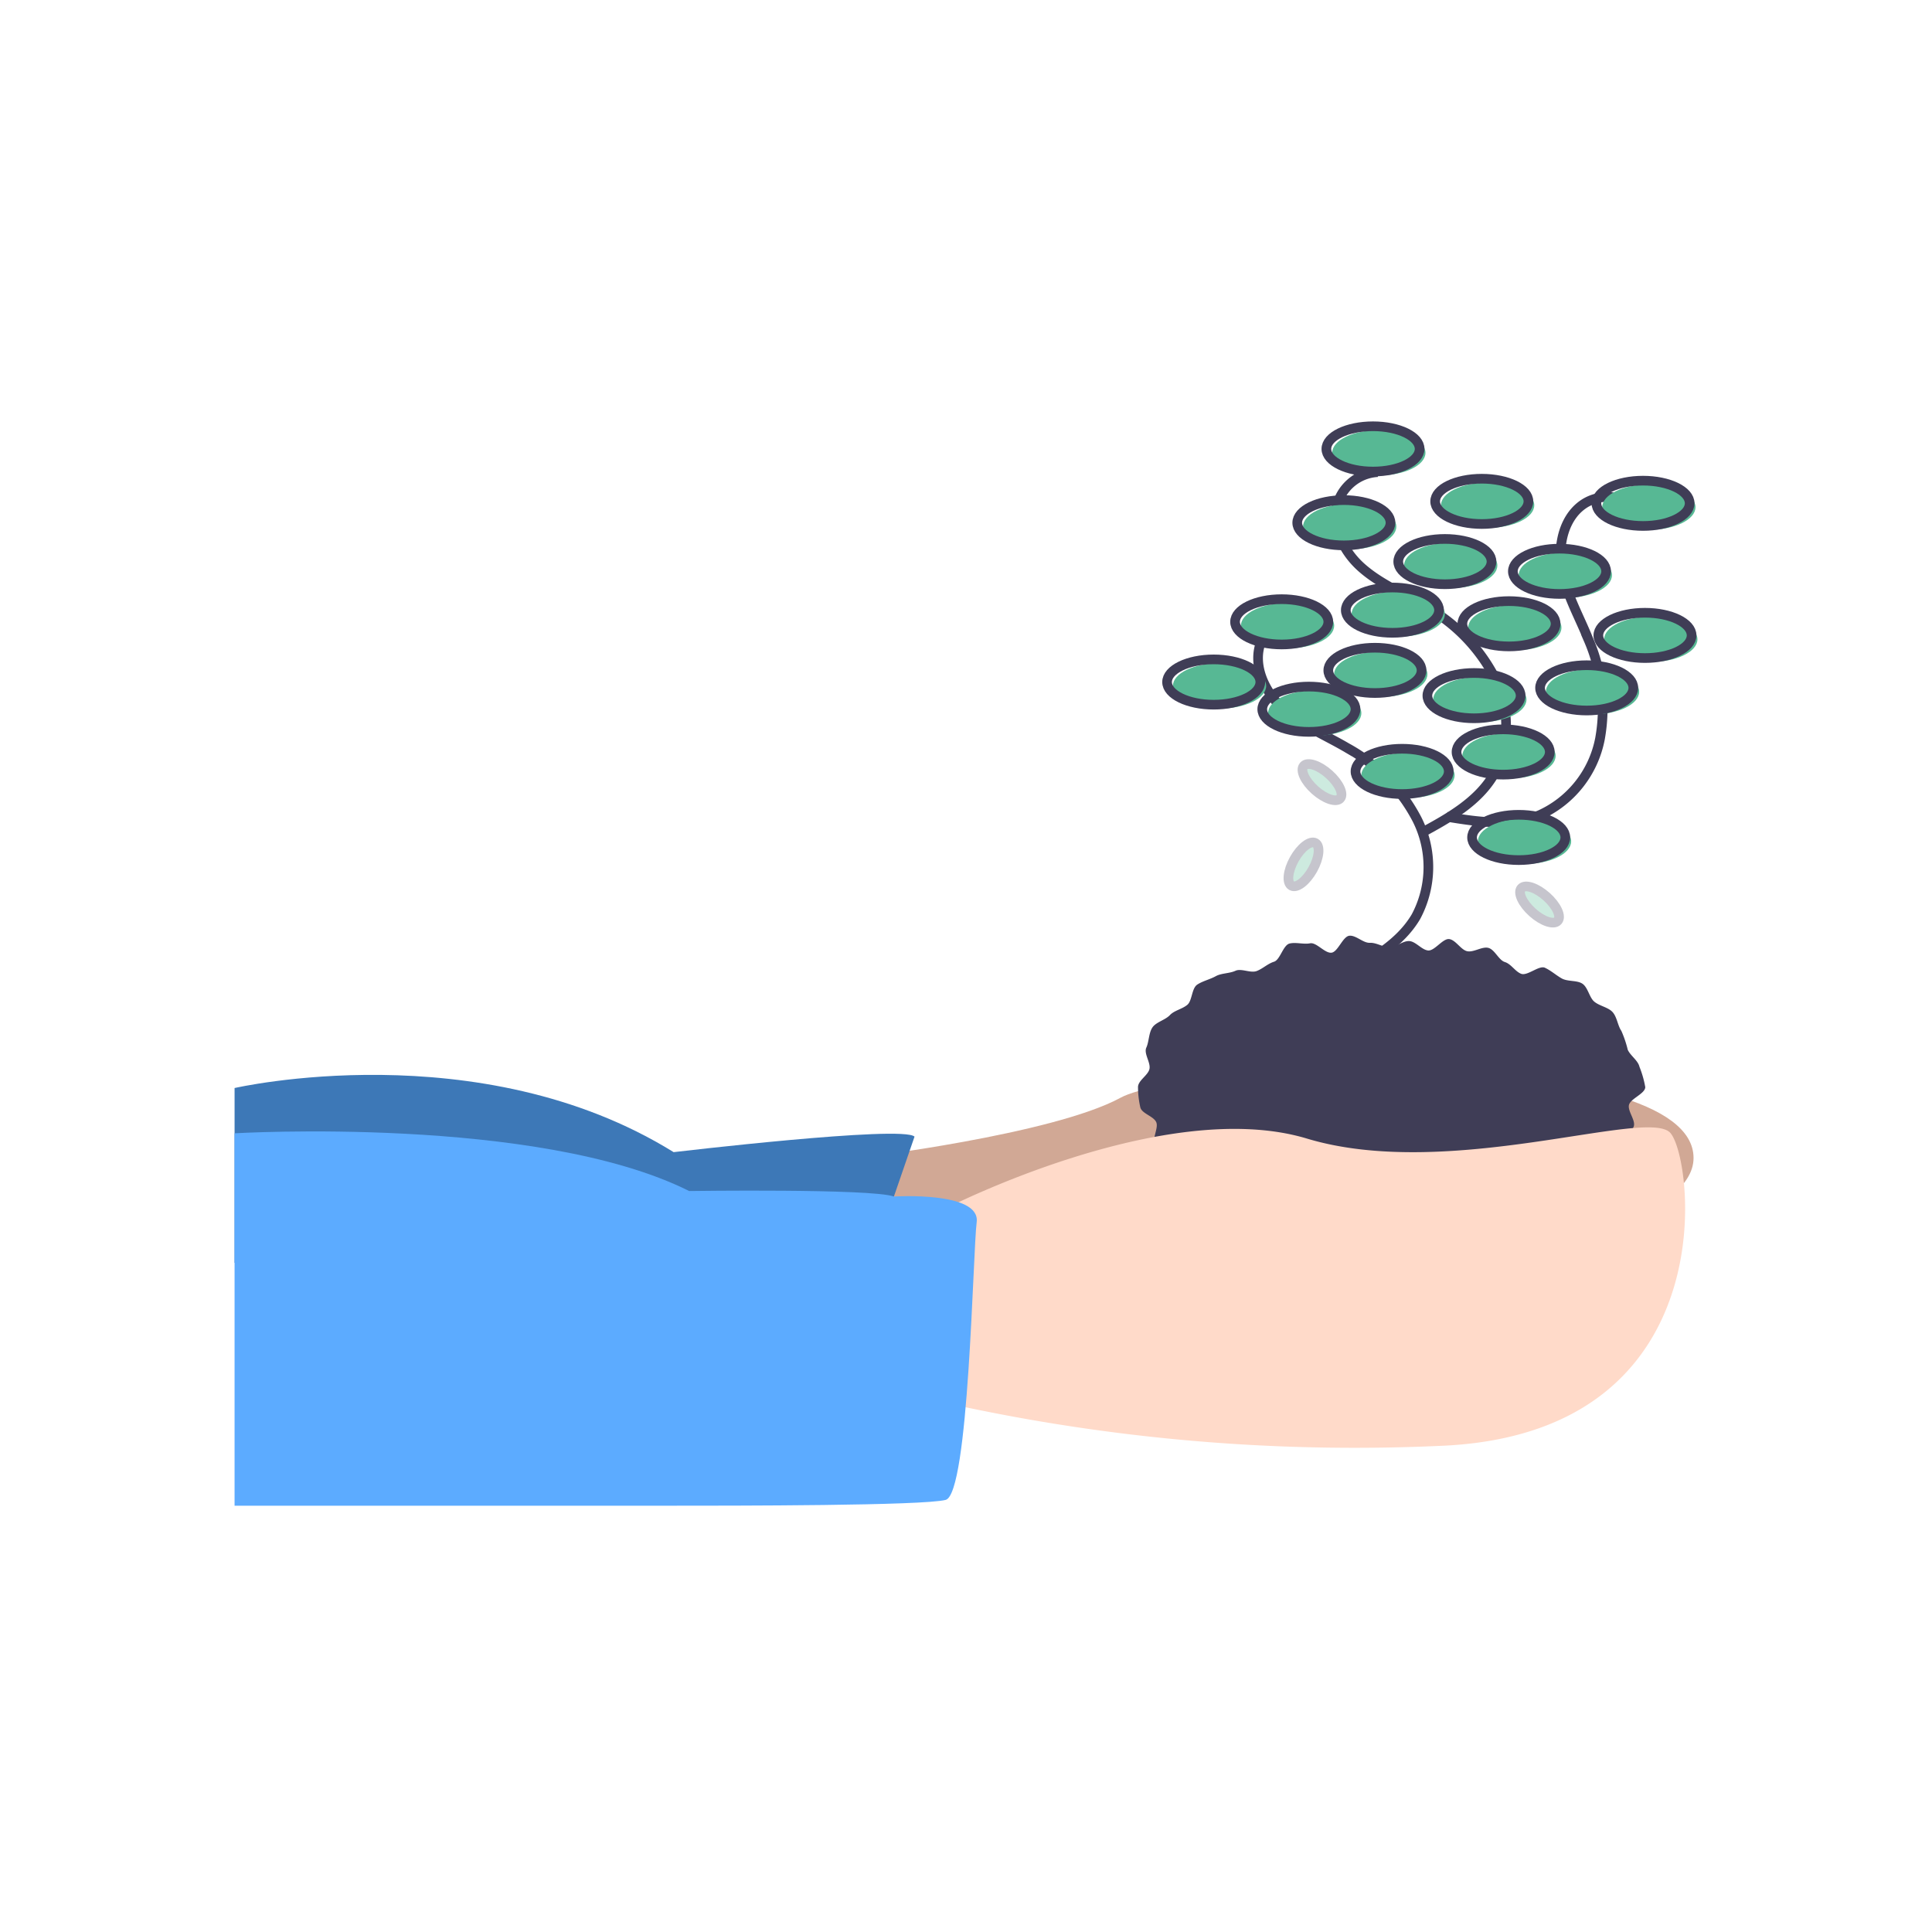 <svg xmlns="http://www.w3.org/2000/svg" xmlns:xlink="http://www.w3.org/1999/xlink" width="200" height="200" viewBox="0 0 200 200">
  <defs>
    <clipPath id="clip-農林水産">
      <rect width="200" height="200"/>
    </clipPath>
  </defs>
  <g id="農林水産" clip-path="url(#clip-農林水産)">
    <g id="農林水産-2" data-name="農林水産" transform="translate(24.283 44.127)">
      <path id="パス_686" data-name="パス 686" d="M509.334,522.041s20.111-2.413,27.15-6.234,59.327-5.631,59.327,6.234-60.131,17.094-60.131,17.094l-31.574-1.81Z" transform="translate(-444.778 -446.292)" fill="#d1a895"/>
      <path id="パス_688" data-name="パス 688" d="M227.388,522.345l-4.223,12.268-66.164.8v-18.1s25.34-5.832,45.45,6.637C202.45,523.953,226.181,521.138,227.388,522.345Z" transform="translate(-157 -448.808)" fill="#3d78b7"/>
      <path id="パス_690" data-name="パス 690" d="M756.684,447.3c0,.685-1.537,1.194-1.688,1.855s.763,1.653.474,2.279a12.4,12.4,0,0,1-1.055,1.834c-.379.542-1.548.463-2.027.971a16.116,16.116,0,0,1-1.489,1.295c-.509.423-1.2.512-1.777.9-.55.37-.484,1.729-1.092,2.066-.581.322-1.472.063-2.1.353-.605.278-.925,1.284-1.572,1.53-.624.237-1.4.135-2.057.341-.639.2-1.353.167-2.023.334-.65.163-1.146,1.137-1.822,1.268-.659.128-1.431-.213-2.112-.116-.665.095-1.439-.747-2.123-.683s-1.3.452-1.987.484-1.337.327-2.023.327-1.394.644-2.066.613-1.307-1.007-1.977-1.069-1.5.955-2.166.861c-.681-.1-1.221-1.094-1.879-1.222-.676-.131-1.55.581-2.2.419-.669-.167-1.067-1.328-1.705-1.526-.66-.205-1.478.073-2.1-.164-.647-.246-1.436-.206-2.042-.485-.631-.29-1.084-.975-1.665-1.3-.609-.337-.889-1.174-1.439-1.544-.579-.39-1.46-.34-1.969-.763-.537-.447-1.544-.47-2-.951a15.081,15.081,0,0,1-1.052-1.9c-.4-.571.384-1.778.105-2.381-.289-.626-1.5-.881-1.646-1.536a9.646,9.646,0,0,1-.237-2.086c0-.685,1.033-1.209,1.184-1.87s-.61-1.6-.321-2.224c.278-.6.243-1.531.642-2.1.379-.542,1.323-.755,1.8-1.263.453-.481,1.265-.615,1.8-1.061.509-.423.444-1.7,1.023-2.089.55-.37,1.318-.539,1.927-.877.582-.322,1.4-.268,2.035-.558.605-.278,1.554.27,2.2.024.624-.237,1.13-.756,1.79-.961.639-.2.939-1.715,1.608-1.883.65-.163,1.45.107,2.126-.024.659-.128,1.545,1.068,2.226.971.665-.095,1.163-1.692,1.847-1.755s1.425.765,2.111.733,1.348.454,2.034.454,1.369-.665,2.042-.634,1.291.91,1.96.973,1.524-1.273,2.19-1.179c.681.1,1.207,1.13,1.866,1.258.676.131,1.523-.51,2.173-.348.669.167,1.072,1.266,1.711,1.465.66.205,1.066.98,1.691,1.218.647.246,1.85-.9,2.455-.627.631.29,1.176.791,1.757,1.113.609.337,1.576.168,2.126.538.579.39.721,1.435,1.23,1.858.537.447,1.423.581,1.877,1.062.479.508.546,1.419.925,1.961a11.561,11.561,0,0,1,.665,1.965c.289.626,1.06,1.1,1.21,1.755A10.531,10.531,0,0,1,756.684,447.3Z" transform="translate(-610.65 -378.894)" fill="#3f3d56"/>
      <path id="パス_691" data-name="パス 691" d="M578.866,556.117s22.725-11.664,37.406-7.24,35.194-3.218,37.607-.6,5.832,30.769-23.127,32.378a195.219,195.219,0,0,1-53.7-4.827Z" transform="translate(-505.26 -475.139)" fill="#ffdac9"/>
      <path id="パス_692" data-name="パス 692" d="M225.254,556.927s8.972-.568,8.569,2.65-.8,28.155-3.218,28.758-21.518.6-29.362.6H157V550.383s31.373-1.868,47.059,5.975C204.059,556.359,222.918,556.087,225.254,556.927Z" transform="translate(-157 -477.191)" fill="#5cabff"/>
      <path id="パス_693" data-name="パス 693" d="M781.236,236.779a4.622,4.622,0,0,0-3.984,2.786c-1,2.408.286,5.237,2.212,6.993s4.4,2.76,6.646,4.079a17.814,17.814,0,0,1,7.241,7.389,10.932,10.932,0,0,1-.1,10.086c-1.648,2.8-4.644,4.476-7.5,6.021" transform="translate(-670.952 -217.349)" fill="none" stroke="#3f3d56" stroke-miterlimit="10" stroke-width="1"/>
      <path id="パス_694" data-name="パス 694" d="M828.3,150.885a4.622,4.622,0,0,0-3.984,2.786c-1,2.408.286,5.237,2.212,6.993s4.4,2.76,6.646,4.079a17.814,17.814,0,0,1,7.241,7.389,10.933,10.933,0,0,1-.1,10.086c-1.648,2.8-4.644,4.476-7.5,6.021" transform="translate(-709.973 -146.136)" fill="none" stroke="#3f3d56" stroke-miterlimit="10" stroke-width="1"/>
      <path id="パス_695" data-name="パス 695" d="M910.427,166.694a4.622,4.622,0,0,0-4.855-.236c-2.262,1.294-2.979,4.316-2.532,6.883s1.789,4.875,2.758,7.294a17.815,17.815,0,0,1,1.2,10.276,10.932,10.932,0,0,1-6.257,7.911c-3.017,1.205-6.412.7-9.618.169" transform="translate(-765.65 -158.568)" fill="none" stroke="#3f3d56" stroke-miterlimit="10" stroke-width="1"/>
      <ellipse id="楕円形_90" data-name="楕円形 90" cx="4.827" cy="2.344" rx="4.827" ry="2.344" transform="translate(116.642 33.786)" fill="#57b894"/>
      <ellipse id="楕円形_91" data-name="楕円形 91" cx="4.827" cy="2.344" rx="4.827" ry="2.344" transform="translate(116.039 33.384)" fill="none" stroke="#3f3d56" stroke-miterlimit="10" stroke-width="1"/>
      <ellipse id="楕円形_92" data-name="楕円形 92" cx="4.827" cy="2.344" rx="4.827" ry="2.344" transform="translate(127.1 31.775)" fill="#57b894"/>
      <ellipse id="楕円形_93" data-name="楕円形 93" cx="4.827" cy="2.344" rx="4.827" ry="2.344" transform="translate(126.497 31.373)" fill="none" stroke="#3f3d56" stroke-miterlimit="10" stroke-width="1"/>
      <ellipse id="楕円形_94" data-name="楕円形 94" cx="4.827" cy="2.344" rx="4.827" ry="2.344" transform="translate(128.709 40.624)" fill="#57b894"/>
      <ellipse id="楕円形_95" data-name="楕円形 95" cx="4.827" cy="2.344" rx="4.827" ry="2.344" transform="translate(128.105 40.221)" fill="none" stroke="#3f3d56" stroke-miterlimit="10" stroke-width="1"/>
      <ellipse id="楕円形_96" data-name="楕円形 96" cx="4.827" cy="2.344" rx="4.827" ry="2.344" transform="translate(127.703 18.502)" fill="#57b894"/>
      <ellipse id="楕円形_97" data-name="楕円形 97" cx="4.827" cy="2.344" rx="4.827" ry="2.344" transform="translate(127.1 18.1)" fill="none" stroke="#3f3d56" stroke-miterlimit="10" stroke-width="1"/>
      <ellipse id="楕円形_98" data-name="楕円形 98" cx="4.827" cy="2.344" rx="4.827" ry="2.344" transform="translate(115.637 17.094)" fill="#57b894"/>
      <ellipse id="楕円形_99" data-name="楕円形 99" cx="4.827" cy="2.344" rx="4.827" ry="2.344" transform="translate(115.033 16.692)" fill="none" stroke="#3f3d56" stroke-miterlimit="10" stroke-width="1"/>
      <ellipse id="楕円形_100" data-name="楕円形 100" cx="4.827" cy="2.344" rx="4.827" ry="2.344" transform="translate(121.067 12.066)" fill="#57b894"/>
      <ellipse id="楕円形_101" data-name="楕円形 101" cx="4.827" cy="2.344" rx="4.827" ry="2.344" transform="translate(120.463 11.664)" fill="none" stroke="#3f3d56" stroke-miterlimit="10" stroke-width="1"/>
      <ellipse id="楕円形_102" data-name="楕円形 102" cx="4.827" cy="2.344" rx="4.827" ry="2.344" transform="translate(132.932 13.072)" fill="#57b894"/>
      <ellipse id="楕円形_103" data-name="楕円形 103" cx="4.827" cy="2.344" rx="4.827" ry="2.344" transform="translate(132.329 12.67)" fill="none" stroke="#3f3d56" stroke-miterlimit="10" stroke-width="1"/>
      <ellipse id="楕円形_104" data-name="楕円形 104" cx="4.827" cy="2.344" rx="4.827" ry="2.344" transform="translate(141.781 19.709)" fill="#57b894"/>
      <ellipse id="楕円形_105" data-name="楕円形 105" cx="4.827" cy="2.344" rx="4.827" ry="2.344" transform="translate(141.177 19.306)" fill="none" stroke="#3f3d56" stroke-miterlimit="10" stroke-width="1"/>
      <ellipse id="楕円形_106" data-name="楕円形 106" cx="4.827" cy="2.344" rx="4.827" ry="2.344" transform="translate(110.609 8.044)" fill="#57b894"/>
      <ellipse id="楕円形_107" data-name="楕円形 107" cx="4.827" cy="2.344" rx="4.827" ry="2.344" transform="translate(110.006 7.642)" fill="none" stroke="#3f3d56" stroke-miterlimit="10" stroke-width="1"/>
      <ellipse id="楕円形_108" data-name="楕円形 108" cx="4.827" cy="2.344" rx="4.827" ry="2.344" transform="translate(113.626 0.402)" fill="#57b894"/>
      <ellipse id="楕円形_109" data-name="楕円形 109" cx="4.827" cy="2.344" rx="4.827" ry="2.344" transform="translate(113.022 0)" fill="none" stroke="#3f3d56" stroke-miterlimit="10" stroke-width="1"/>
      <ellipse id="楕円形_110" data-name="楕円形 110" cx="4.827" cy="2.344" rx="4.827" ry="2.344" transform="translate(141.58 6.033)" fill="#57b894"/>
      <ellipse id="楕円形_111" data-name="楕円形 111" cx="4.827" cy="2.344" rx="4.827" ry="2.344" transform="translate(140.976 5.631)" fill="none" stroke="#3f3d56" stroke-miterlimit="10" stroke-width="1"/>
      <ellipse id="楕円形_112" data-name="楕円形 112" cx="4.827" cy="2.344" rx="4.827" ry="2.344" transform="translate(97.135 24.535)" fill="#57b894"/>
      <ellipse id="楕円形_113" data-name="楕円形 113" cx="4.827" cy="2.344" rx="4.827" ry="2.344" transform="translate(96.532 24.133)" fill="none" stroke="#3f3d56" stroke-miterlimit="10" stroke-width="1"/>
      <ellipse id="楕円形_114" data-name="楕円形 114" cx="4.827" cy="2.344" rx="4.827" ry="2.344" transform="translate(113.827 23.328)" fill="#57b894"/>
      <ellipse id="楕円形_115" data-name="楕円形 115" cx="4.827" cy="2.344" rx="4.827" ry="2.344" transform="translate(113.223 22.926)" fill="none" stroke="#3f3d56" stroke-miterlimit="10" stroke-width="1"/>
      <ellipse id="楕円形_116" data-name="楕円形 116" cx="4.827" cy="2.344" rx="4.827" ry="2.344" transform="translate(135.747 25.138)" fill="#57b894"/>
      <ellipse id="楕円形_117" data-name="楕円形 117" cx="4.827" cy="2.344" rx="4.827" ry="2.344" transform="translate(135.144 24.736)" fill="none" stroke="#3f3d56" stroke-miterlimit="10" stroke-width="1"/>
      <ellipse id="楕円形_118" data-name="楕円形 118" cx="4.827" cy="2.344" rx="4.827" ry="2.344" transform="translate(124.083 25.943)" fill="#57b894"/>
      <ellipse id="楕円形_119" data-name="楕円形 119" cx="4.827" cy="2.344" rx="4.827" ry="2.344" transform="translate(123.48 25.541)" fill="none" stroke="#3f3d56" stroke-miterlimit="10" stroke-width="1"/>
      <ellipse id="楕円形_120" data-name="楕円形 120" cx="4.827" cy="2.344" rx="4.827" ry="2.344" transform="translate(124.888 5.832)" fill="#57b894"/>
      <ellipse id="楕円形_121" data-name="楕円形 121" cx="4.827" cy="2.344" rx="4.827" ry="2.344" transform="translate(124.284 5.43)" fill="none" stroke="#3f3d56" stroke-miterlimit="10" stroke-width="1"/>
      <ellipse id="楕円形_122" data-name="楕円形 122" cx="4.827" cy="2.344" rx="4.827" ry="2.344" transform="translate(104.174 18.301)" fill="#57b894"/>
      <ellipse id="楕円形_123" data-name="楕円形 123" cx="4.827" cy="2.344" rx="4.827" ry="2.344" transform="translate(103.57 17.899)" fill="none" stroke="#3f3d56" stroke-miterlimit="10" stroke-width="1"/>
      <ellipse id="楕円形_124" data-name="楕円形 124" cx="4.827" cy="2.344" rx="4.827" ry="2.344" transform="translate(106.989 27.351)" fill="#57b894"/>
      <ellipse id="楕円形_125" data-name="楕円形 125" cx="4.827" cy="2.344" rx="4.827" ry="2.344" transform="translate(106.386 26.948)" fill="none" stroke="#3f3d56" stroke-miterlimit="10" stroke-width="1"/>
      <g id="グループ_13" data-name="グループ 13" transform="translate(108.465 42.426)" opacity="0.3">
        <ellipse id="楕円形_126" data-name="楕円形 126" cx="2.529" cy="1.095" rx="2.529" ry="1.095" transform="translate(0.318 4.415) rotate(-60.799)" fill="#57b894"/>
        <ellipse id="楕円形_127" data-name="楕円形 127" cx="2.529" cy="1.095" rx="2.529" ry="1.095" transform="translate(0 4.599) rotate(-60.799)" fill="none" stroke="#3f3d56" stroke-miterlimit="10" stroke-width="1"/>
      </g>
      <g id="グループ_14" data-name="グループ 14" transform="translate(132.477 47.007)" opacity="0.3">
        <ellipse id="楕円形_128" data-name="楕円形 128" cx="1.095" cy="2.529" rx="1.095" ry="2.529" transform="matrix(0.667, -0.745, 0.745, 0.667, 0.11, 1.983)" fill="#57b894"/>
        <ellipse id="楕円形_129" data-name="楕円形 129" cx="1.095" cy="2.529" rx="1.095" ry="2.529" transform="matrix(0.667, -0.745, 0.745, 0.667, 0, 1.632)" fill="none" stroke="#3f3d56" stroke-miterlimit="10" stroke-width="1"/>
      </g>
      <g id="グループ_15" data-name="グループ 15" transform="translate(109.953 34.337)" opacity="0.3">
        <ellipse id="楕円形_130" data-name="楕円形 130" cx="1.095" cy="2.529" rx="1.095" ry="2.529" transform="matrix(0.667, -0.745, 0.745, 0.667, 0.11, 1.983)" fill="#57b894"/>
        <ellipse id="楕円形_131" data-name="楕円形 131" cx="1.095" cy="2.529" rx="1.095" ry="2.529" transform="matrix(0.667, -0.745, 0.745, 0.667, 0, 1.632)" fill="none" stroke="#3f3d56" stroke-miterlimit="10" stroke-width="1"/>
      </g>
    </g>
  </g>
</svg>
